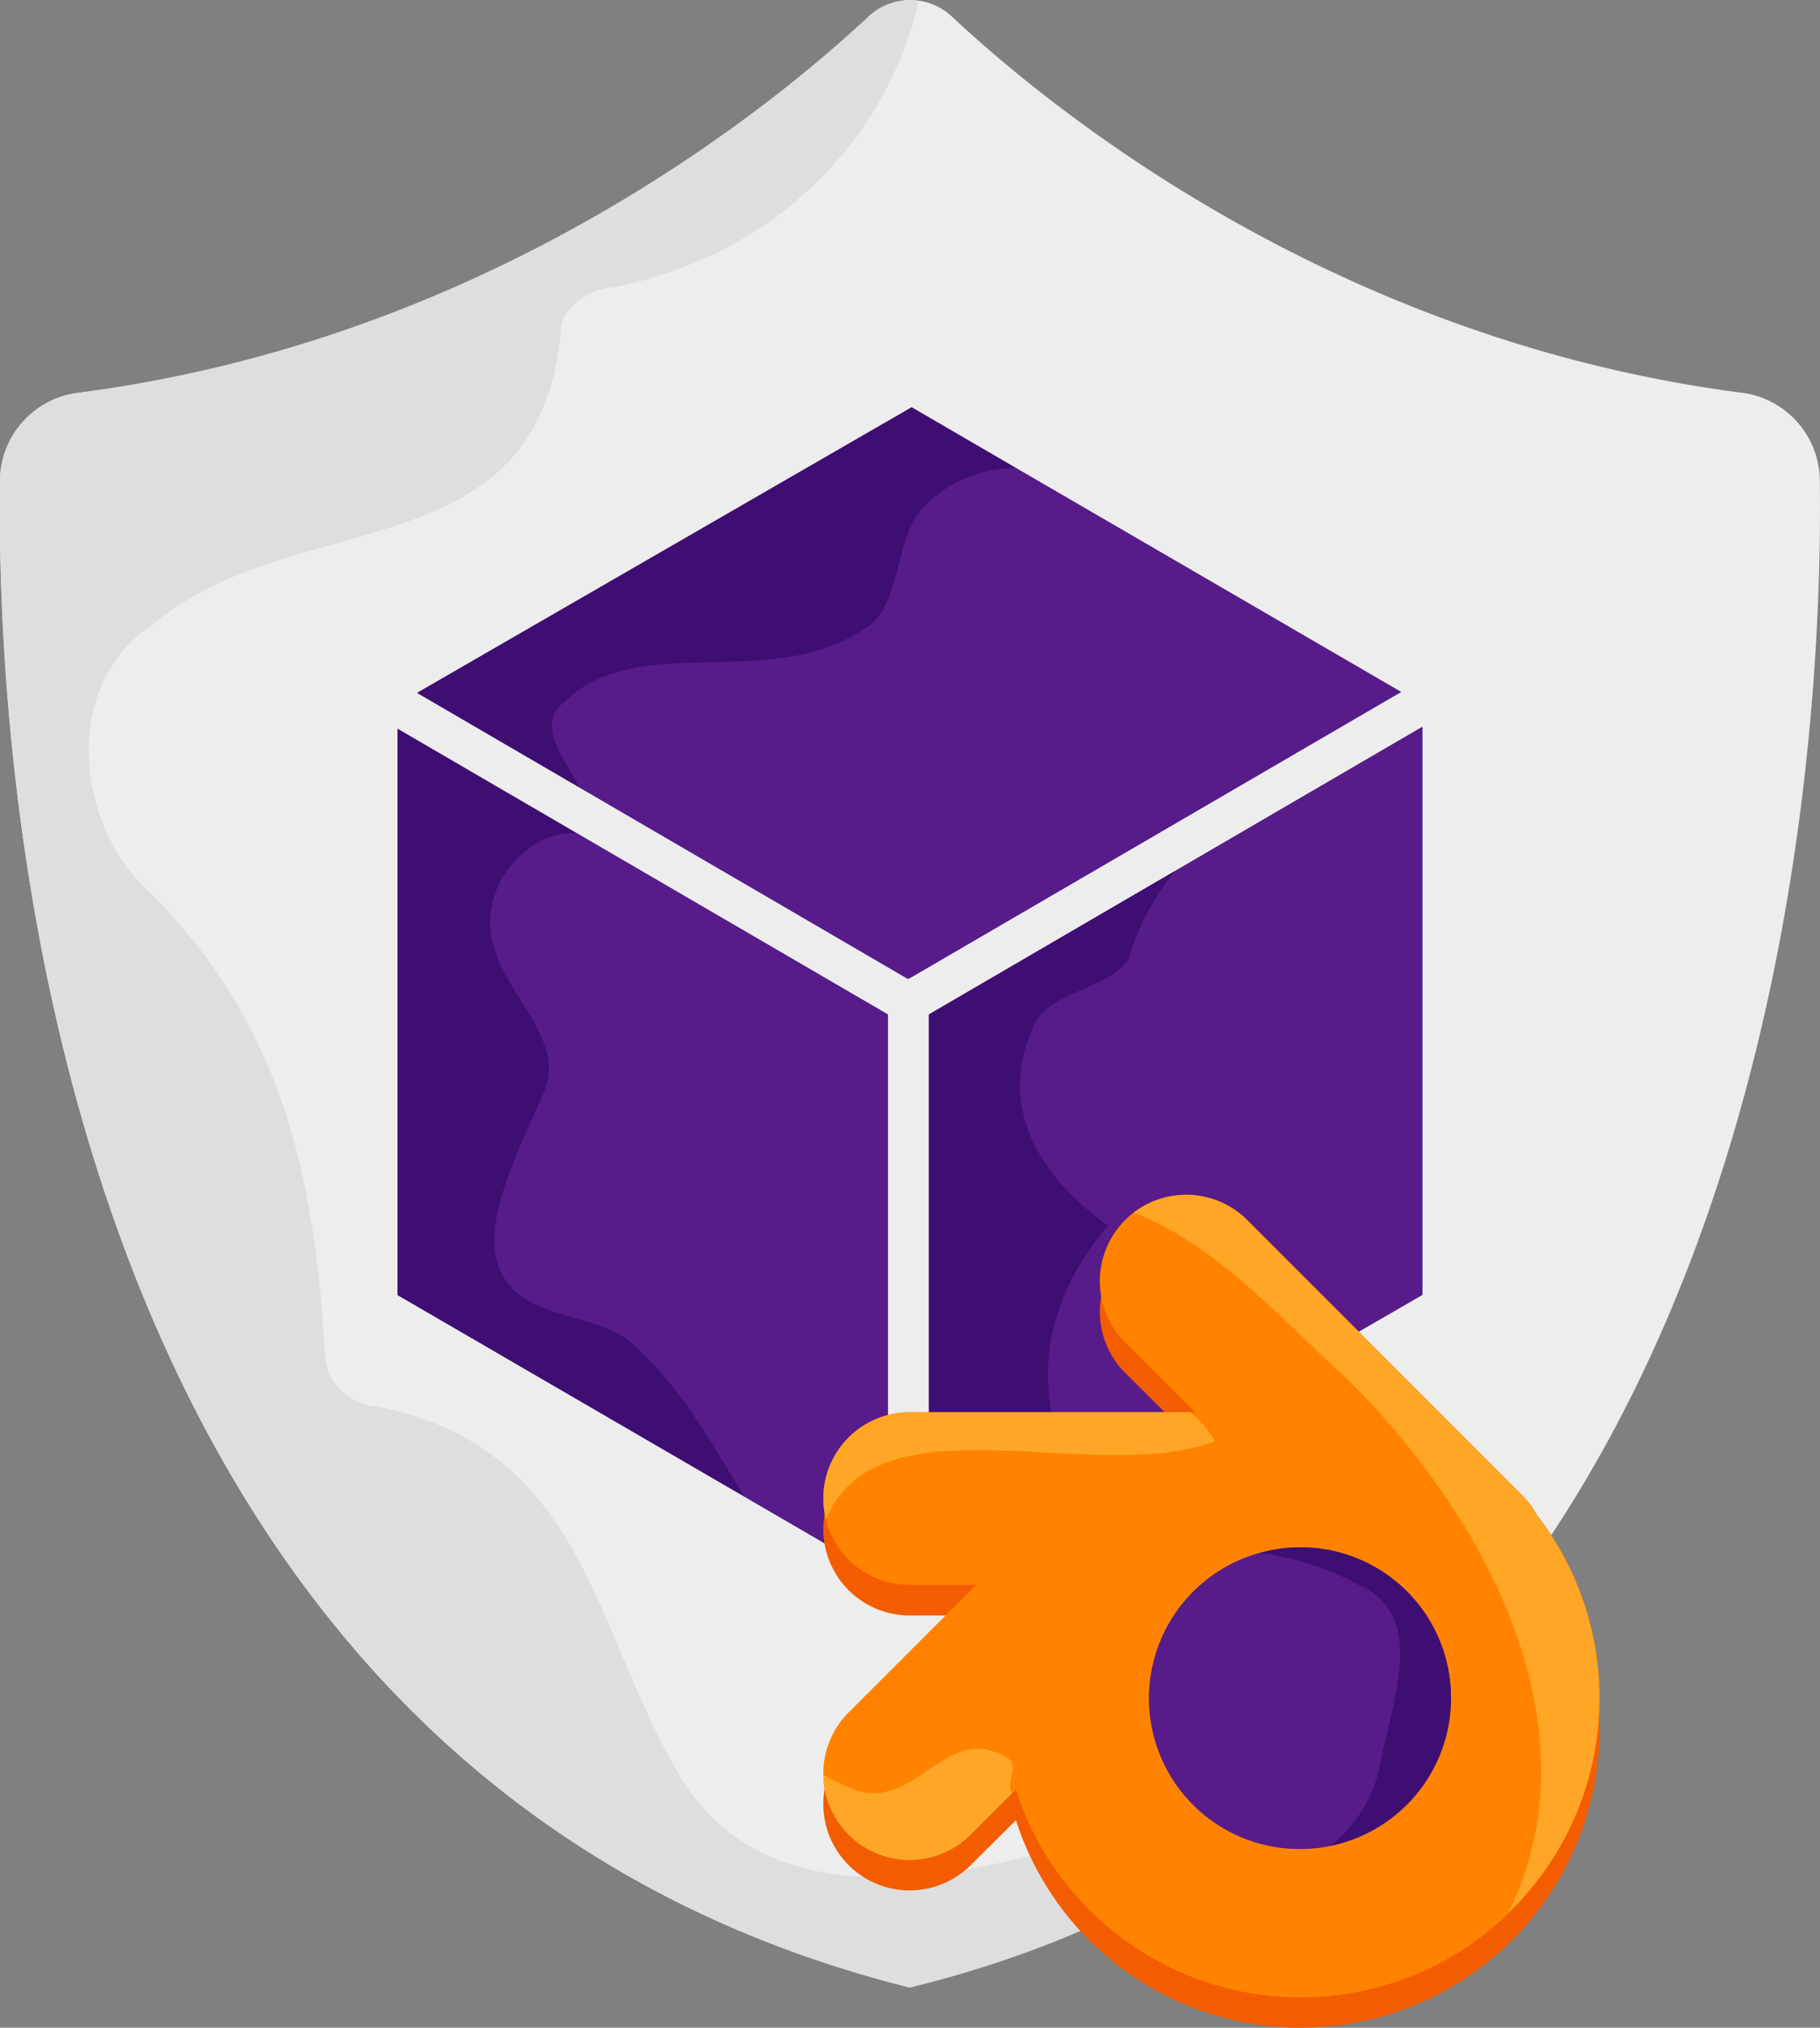 <svg xmlns="http://www.w3.org/2000/svg" viewBox="0 0 177.35 197.54"><rect x="0" y="0" width="177.35" height="197.54" fill="#808080" stroke="none"/><defs><style>.cls-1{fill:#ededed;}.cls-2{fill:#dedede;}.cls-3{fill:#571c8a;}.cls-4{fill:#3f0e72;}.cls-5{fill:#f35d00;}.cls-6{fill:#ff8300;}.cls-7{fill:#ffa627;}</style></defs><g id="Layer_2" data-name="Layer 2"><g id="Layer_1-2" data-name="Layer 1"><path class="cls-1" d="M177.33,46.75a8.7,8.7,0,0,0-7.61-8.49c-39.65-5.13-67.17-27.47-77-36.68a5.88,5.88,0,0,0-8,0c-9.86,9.21-37.39,31.55-77,36.68A8.69,8.69,0,0,0,0,46.75c-.39,28.36,4.5,125.83,88.65,146.87C172.83,172.58,177.72,75.11,177.33,46.75Z"/><path class="cls-2" d="M121.68,173c-18,8-46,18-56-1-8-14-9-31-29-35-2,0-5-2-5-5-1-17-4-32-17-45-7-6-9-20,0-26,14-12,38-5,40-29,0-2,3-4,5-4C75.24,25,86.4,13.81,89.52.08a5.86,5.86,0,0,0-4.86,1.5c-9.86,9.21-37.39,31.55-77,36.68A8.69,8.69,0,0,0,0,46.75c-.39,28.36,4.5,125.83,88.65,146.87a103.49,103.49,0,0,0,43.18-22A19.34,19.34,0,0,0,121.68,173Z"/><polygon class="cls-3" points="38.74 71 38.74 126.16 86.52 153.93 86.52 98.83 38.74 71"/><polygon class="cls-3" points="89.01 95.09 136.54 67.41 88.83 39.68 40.65 67.5 88.51 95.37 89.01 95.09"/><polygon class="cls-3" points="90.5 153.93 138.6 126.16 138.6 70.81 90.5 98.83 90.5 153.93"/><path class="cls-3" d="M49,85.4c-5,9,7,14,4,21s-8,16-2,20c3,2,7,2,10,4,5,4.1,8.15,9.85,11.51,15.38l14,8.15V98.83L56.16,81.15C53.07,81.07,50.68,82.88,49,85.4Z"/><path class="cls-4" d="M38.74,126.16l33.77,19.62C69.15,140.25,66,134.5,61,130.4c-3-2-7-2-10-4-6-4-1-13,2-20s-9-12-4-21c1.68-2.52,4.07-4.33,7.16-4.25L38.74,71Z"/><path class="cls-3" d="M99,45.6a12.35,12.35,0,0,0-9,3.8c-3,3-2,10-6,12-9,6-22,0-29,7-2.73,2-.33,5,1.47,8.32l32,18.65.5-.28,47.53-27.68Z"/><path class="cls-4" d="M55,68.4c7-7,20-1,29-7,4-2,3-9,6-12a12.35,12.35,0,0,1,9-3.8L88.84,39.68,40.65,67.5l15.82,9.22C54.67,73.44,52.27,70.45,55,68.4Z"/><path class="cls-4" d="M108,119.4c-7-5-11-12-7-20,2-3,7-3,9-6a23.84,23.84,0,0,1,4.55-8.58l-24,14v55.1l15.28-8.82C100.67,138,100.5,128.05,108,119.4Z"/><path class="cls-3" d="M138.6,70.81l-24,14A23.84,23.84,0,0,0,110,93.4c-2,3-7,3-9,6-4,8,0,15,7,20-7.5,8.65-7.33,18.62-2.22,25.71l32.82-19Z"/><path class="cls-5" d="M149.85,150.71a8.5,8.5,0,0,0-1.53-2.09l-26.78-26.78a8.41,8.41,0,0,0-11.9,11.9l6.83,6.82H88.64a8.41,8.41,0,0,0,0,16.82h6.48L82.69,169.81a8.41,8.41,0,0,0,11.9,11.89L99,177.33a29.14,29.14,0,1,0,50.89-26.62Z"/><path class="cls-6" d="M149.85,147.74a8.32,8.32,0,0,0-1.53-2.09l-26.78-26.79a8.41,8.41,0,0,0-11.9,11.9l6.83,6.82H88.64a8.41,8.41,0,1,0,0,16.82h6.48L82.69,166.83a8.41,8.41,0,0,0,11.9,11.9L99,174.35a29.14,29.14,0,1,0,50.89-26.61Z"/><circle class="cls-3" cx="126.7" cy="165.43" r="14.69"/><path class="cls-7" d="M118.37,140.4a9.27,9.27,0,0,0-2.41-2.82H88.64A8.41,8.41,0,0,0,80.23,146a8.66,8.66,0,0,0,.26,2C85.6,135.79,106.77,144.86,118.37,140.4Z"/><path class="cls-7" d="M98.37,171.4c-6-4-9,5-15,3a19.79,19.79,0,0,1-3.14-1.51,8.41,8.41,0,0,0,14.36,5.84l4-4C98.05,173.65,99.18,172.2,98.37,171.4Z"/><path class="cls-7" d="M155.84,165.43a29,29,0,0,0-6-17.69,8.32,8.32,0,0,0-1.53-2.09l-26.78-26.79a8.41,8.41,0,0,0-11.07-.71c8.18,3,15.47,11.49,20.9,16.25,14.06,14.06,24.26,34.3,15.66,51.89A29,29,0,0,0,155.84,165.43Z"/><path class="cls-4" d="M141.39,165.43a14.64,14.64,0,0,0-18.69-14.12,27.36,27.36,0,0,1,9.67,3.09c7,3,3,12,2,18a13.36,13.36,0,0,1-4.77,7.43A14.7,14.7,0,0,0,141.39,165.43Z"/><path class="cls-3" d="M134.37,172.4c1-6,5-15-2-18a27.36,27.36,0,0,0-9.67-3.09,14.68,14.68,0,0,0,6.9,28.52A13.36,13.36,0,0,0,134.37,172.4Z"/></g></g></svg>